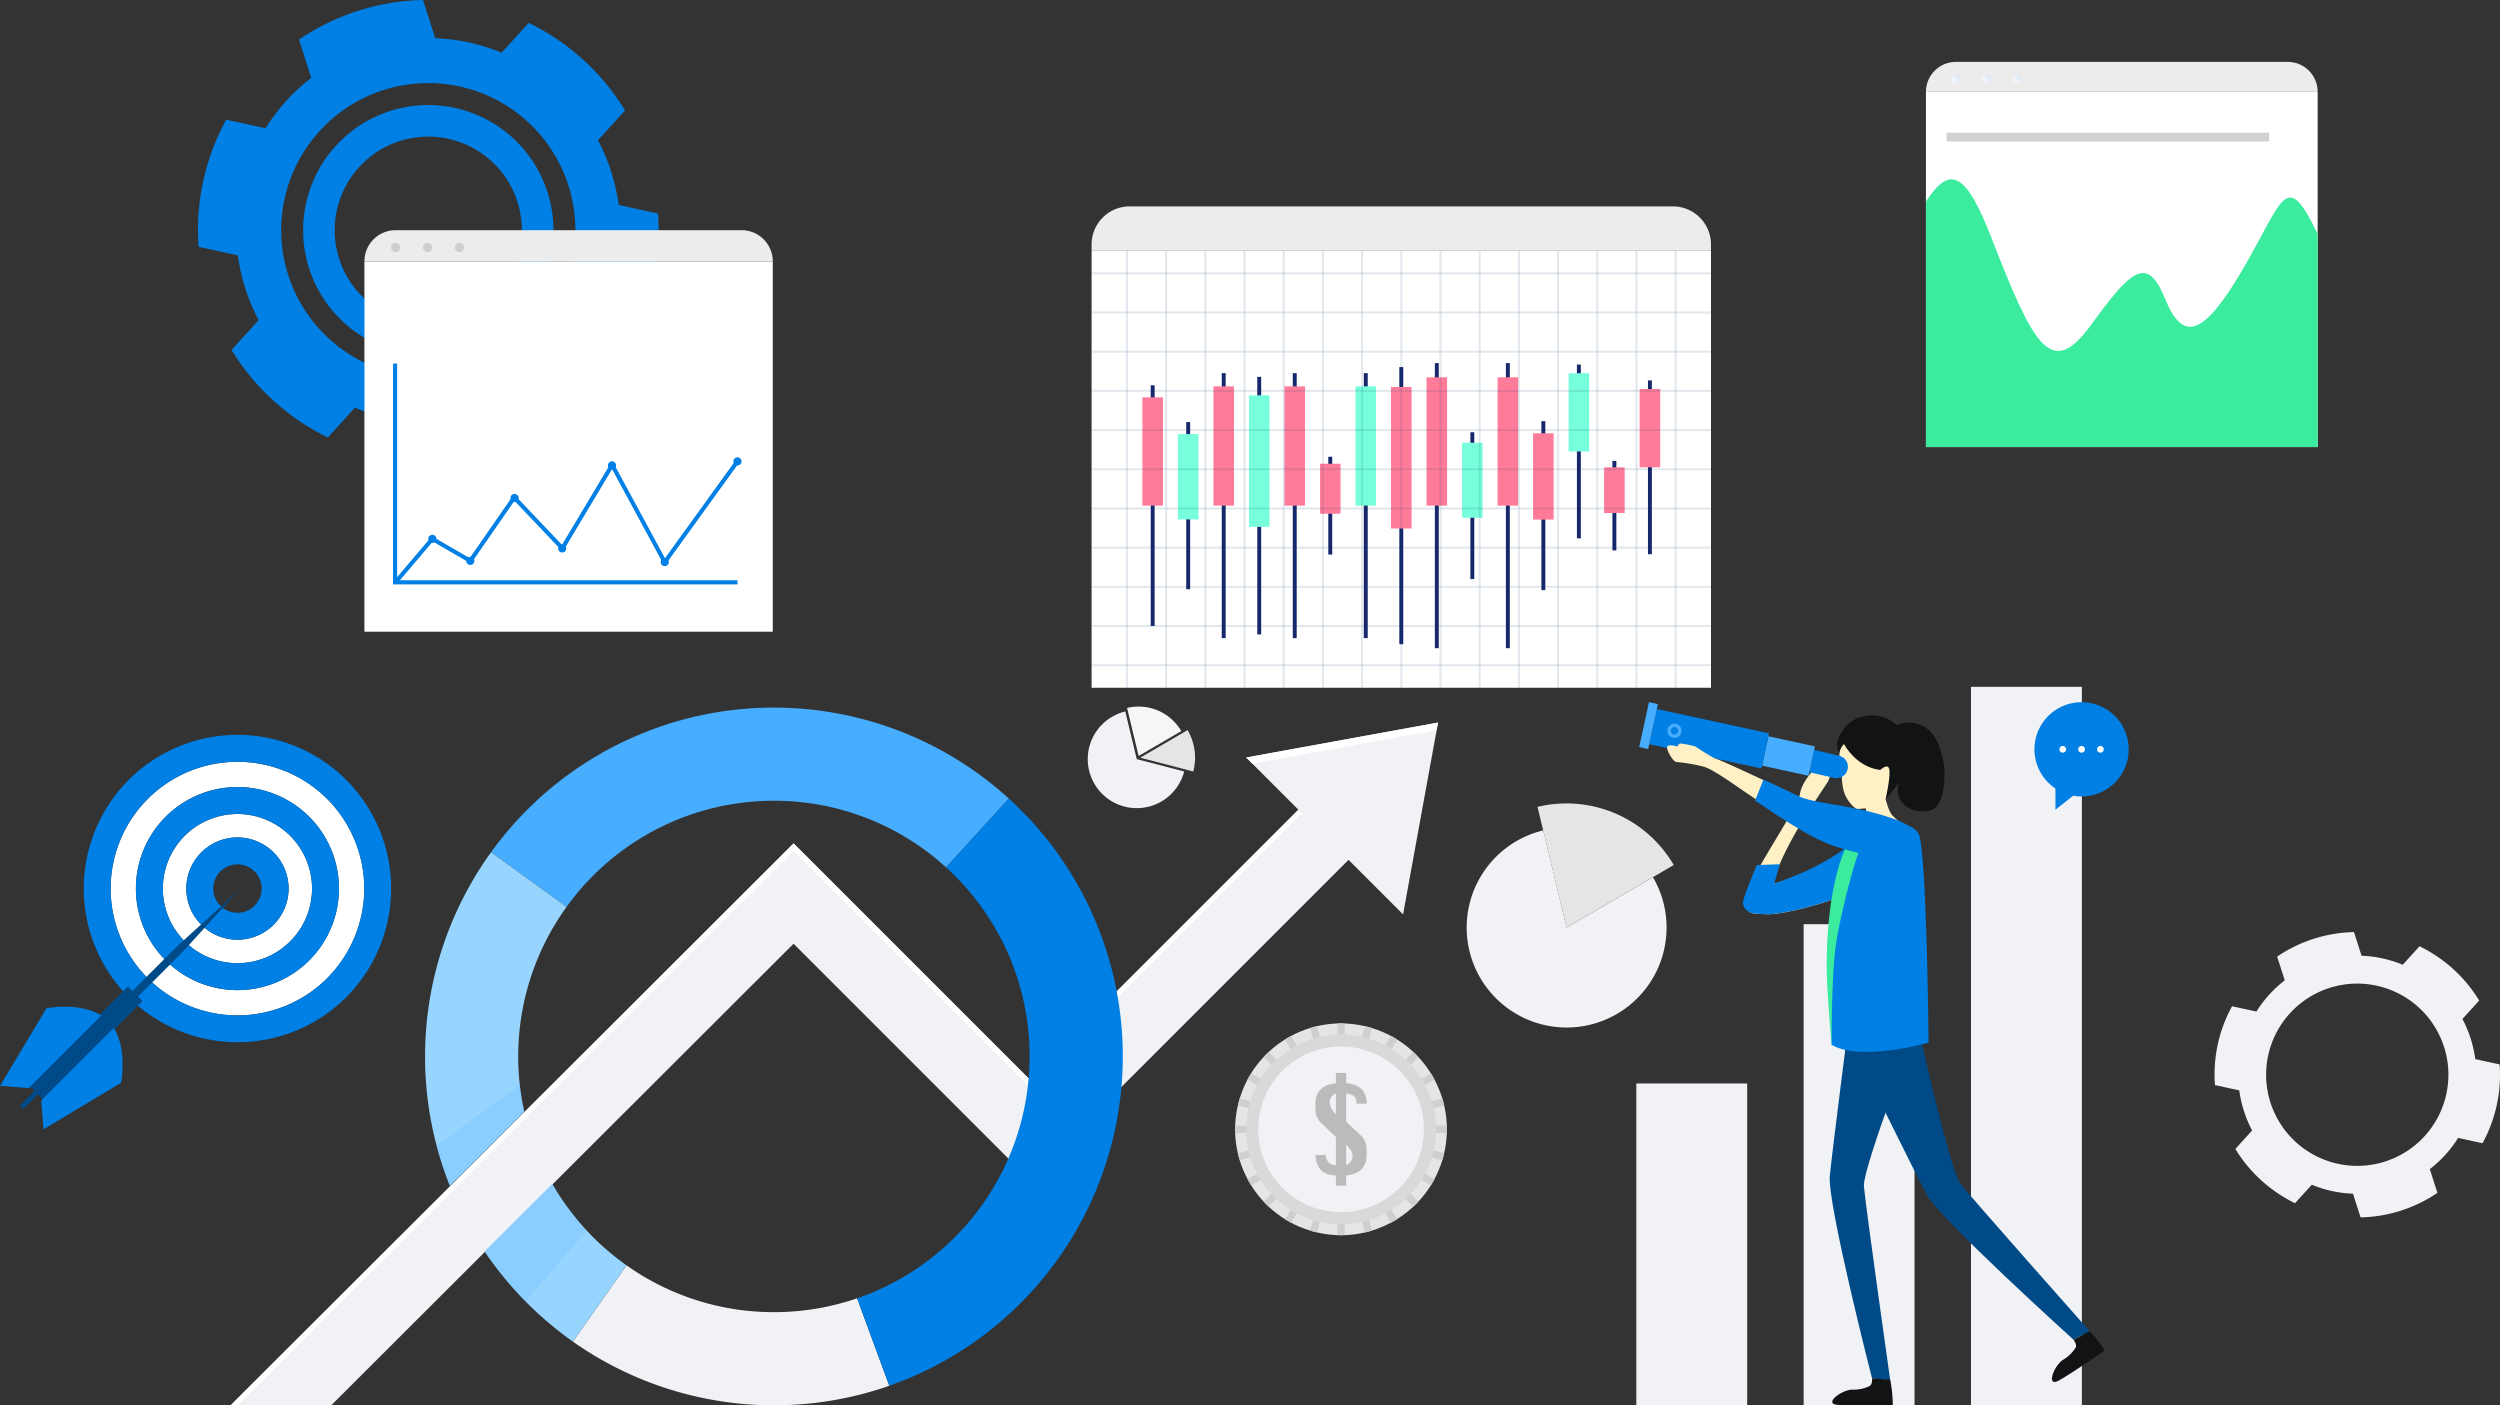 <svg xmlns="http://www.w3.org/2000/svg" xmlns:xlink="http://www.w3.org/1999/xlink" width="606" height="340.649" viewBox="0 0 606 340.649">
  <rect x="0" y="0" width="606" height="340.649" fill="#333333" stroke="none"/>
  <defs>
    <linearGradient id="linear-gradient" x1="-0.173" y1="0.992" x2="1.556" y2="-0.271" gradientUnits="objectBoundingBox">
      <stop offset="0.014" stop-color="#fff"/>
      <stop offset="1" stop-color="#c1d7ee"/>
    </linearGradient>
    <linearGradient id="linear-gradient-2" x1="-0.173" y1="0.992" x2="1.556" y2="-0.271" xlink:href="#linear-gradient"/>
    <linearGradient id="linear-gradient-3" x1="-0.173" y1="0.992" x2="1.555" y2="-0.271" xlink:href="#linear-gradient"/>
  </defs>
  <g id="Group_59350" data-name="Group 59350" transform="translate(-1070.227 -1511.902)">
    <g id="Group_59271" data-name="Group 59271" transform="translate(1118.216 1511.902)">
      <path id="Path_58072" data-name="Path 58072" d="M228.789,125.238l-9.509-2.066a47.041,47.041,0,0,0-5.024-15.7l6.559-7.218A56.069,56.069,0,0,0,197.47,79.033L190.9,86.261A46.491,46.491,0,0,0,174.8,82.749l-2.962-9.263a55.547,55.547,0,0,0-30.055,9.593l2.969,9.282a46.5,46.5,0,0,0-11.077,12.207l-9.54-2.073a55.565,55.565,0,0,0-6.84,26.788c0,1.362.066,2.707.162,4.045l9.508,2.066a47.069,47.069,0,0,0,5.023,15.7l-6.558,7.218a56.076,56.076,0,0,0,23.346,21.218l6.568-7.228a46.507,46.507,0,0,0,16.1,3.512l2.963,9.263a55.542,55.542,0,0,0,30.054-9.592l-2.969-9.282A46.5,46.5,0,0,0,212.57,154l9.54,2.073a55.578,55.578,0,0,0,6.84-26.789C228.951,127.921,228.885,126.576,228.789,125.238Zm-55.667,39.695a35.651,35.651,0,1,1,35.651-35.651A35.651,35.651,0,0,1,173.122,164.933Z" transform="translate(-117.293 -73.486)" fill="#007fe4"/>
      <path id="Path_58073" data-name="Path 58073" d="M175.539,101.36A30.336,30.336,0,1,0,205.875,131.7,30.337,30.337,0,0,0,175.539,101.36Zm0,53.019A22.683,22.683,0,1,1,198.222,131.7,22.683,22.683,0,0,1,175.539,154.379Z" transform="translate(-119.71 -75.9)" fill="#007fe4"/>
    </g>
    <path id="Path_58074" data-name="Path 58074" d="M675.55,202.208l-5.893-1.281a29.121,29.121,0,0,0-3.113-9.731l4.065-4.473a34.753,34.753,0,0,0-14.467-13.149l-4.07,4.479a28.82,28.82,0,0,0-9.981-2.177l-1.836-5.74a34.418,34.418,0,0,0-18.625,5.944l1.84,5.752a28.825,28.825,0,0,0-6.864,7.565l-5.912-1.284a34.435,34.435,0,0,0-4.239,16.6c0,.844.041,1.677.1,2.505l5.892,1.282a29.186,29.186,0,0,0,3.113,9.731l-4.065,4.472a34.752,34.752,0,0,0,14.468,13.15l4.07-4.479a28.82,28.82,0,0,0,9.98,2.177l1.836,5.74a34.419,34.419,0,0,0,18.625-5.944l-1.84-5.753a28.811,28.811,0,0,0,6.864-7.565l5.911,1.285a34.437,34.437,0,0,0,4.239-16.6C675.65,203.871,675.609,203.037,675.55,202.208Zm-34.5,24.6a22.093,22.093,0,1,1,22.093-22.093A22.094,22.094,0,0,1,641.052,226.808Z" transform="translate(1000.578 1567.704)" fill="#f0f2f5"/>
    <g id="Group_59273" data-name="Group 59273" transform="translate(1466.871 1678.39)">
      <rect id="Rectangle_17446" data-name="Rectangle 17446" width="26.873" height="77.94" transform="translate(0 96.148)" fill="#f0f2f5"/>
      <rect id="Rectangle_17447" data-name="Rectangle 17447" width="26.873" height="116.555" transform="translate(40.563 57.533)" fill="#f0f2f5"/>
      <rect id="Rectangle_17448" data-name="Rectangle 17448" width="26.873" height="174.088" transform="translate(81.126 0)" fill="#f0f2f5"/>
    </g>
    <g id="Group_59274" data-name="Group 59274" transform="translate(1425.756 1706.656)">
      <path id="Path_58078" data-name="Path 58078" d="M478.214,317.406l-5.668-23.549A24.227,24.227,0,1,0,499.135,305.2Z" transform="translate(-453.991 -287.324)" fill="#f0f2f5"/>
      <path id="Path_58079" data-name="Path 58079" d="M505.8,301.631a30.071,30.071,0,0,0-33.019-14.09l7.038,29.246Z" transform="translate(-455.618 -286.705)" fill="#e5e5e5"/>
    </g>
    <g id="Group_59275" data-name="Group 59275" transform="translate(1333.894 1683.178)">
      <path id="Path_58080" data-name="Path 58080" d="M377,266.94a11.966,11.966,0,0,0-13.138-5.606l2.8,11.637Z" transform="translate(-354.324 -261.001)" fill="#f6f6f6"/>
      <path id="Path_58081" data-name="Path 58081" d="M365.3,273.853,362.521,262.3A11.88,11.88,0,1,0,376.8,276.845C371.316,275.4,365.3,273.853,365.3,273.853Z" transform="translate(-353.42 -261.114)" fill="#f0f2f5"/>
      <path id="Path_58082" data-name="Path 58082" d="M380.64,273.931a13.214,13.214,0,0,0-1.81-6.692l-11.47,6.692s6.725,1.734,12.855,3.345A13.283,13.283,0,0,0,380.64,273.931Z" transform="translate(-354.627 -261.541)" fill="#e5e5e5"/>
    </g>
    <g id="Group_59302" data-name="Group 59302" transform="translate(1158.564 1526.904)">
      <g id="Group_59279" data-name="Group 59279" transform="translate(0 40.794)">
        <rect id="Rectangle_17449" data-name="Rectangle 17449" width="98.985" height="89.75" transform="translate(0 7.578)" fill="#fff"/>
        <path id="Rectangle_17450" data-name="Rectangle 17450" d="M7.564,0H91.421a7.564,7.564,0,0,1,7.564,7.564v.014a0,0,0,0,1,0,0H0a0,0,0,0,1,0,0V7.564A7.564,7.564,0,0,1,7.564,0Z" fill="#ececec"/>
        <g id="Group_59276" data-name="Group 59276" transform="translate(6.473 3.115)">
          <circle id="Ellipse_23" data-name="Ellipse 23" cx="1.103" cy="1.103" r="1.103" fill="#cecece"/>
          <circle id="Ellipse_24" data-name="Ellipse 24" cx="1.103" cy="1.103" r="1.103" transform="translate(15.466)" fill="#cecece"/>
          <circle id="Ellipse_25" data-name="Ellipse 25" cx="1.103" cy="1.103" r="1.103" transform="translate(7.733)" fill="#cecece"/>
        </g>
        <g id="Group_59277" data-name="Group 59277" transform="translate(7.578 16.218)">
          <rect id="Rectangle_17451" data-name="Rectangle 17451" width="41.915" height="1.658" fill="#fff" style="mix-blend-mode: overlay;isolation: isolate"/>
          <rect id="Rectangle_17452" data-name="Rectangle 17452" width="83.83" height="1.658" transform="translate(0 6.009)" fill="#fff" style="mix-blend-mode: overlay;isolation: isolate"/>
          <rect id="Rectangle_17453" data-name="Rectangle 17453" width="83.83" height="1.658" transform="translate(0 12.018)" fill="#fff" style="mix-blend-mode: overlay;isolation: isolate"/>
        </g>
        <g id="Group_59278" data-name="Group 59278" transform="translate(7.428 32.341)">
          <path id="Path_58084" data-name="Path 58084" d="M169.715,225.229l8.929-10.519,9.2,5.334,10.645-15.349,11.672,12.294,12.066-20.2,12.748,23.551,17.628-24.412" transform="translate(-169.609 -172.227)" fill="none" stroke="#007fe4" stroke-miterlimit="10" stroke-width="1"/>
          <circle id="Ellipse_26" data-name="Ellipse 26" cx="0.983" cy="0.983" r="0.983" transform="translate(8.052 41.5)" fill="#007fe4"/>
          <path id="Path_58085" data-name="Path 58085" d="M190.457,222.237a.983.983,0,1,1-.983-.983A.983.983,0,0,1,190.457,222.237Z" transform="translate(-171.235 -174.42)" fill="#007fe4"/>
          <circle id="Ellipse_27" data-name="Ellipse 27" cx="0.983" cy="0.983" r="0.983" transform="translate(27.985 31.606)" fill="#007fe4"/>
          <path id="Path_58086" data-name="Path 58086" d="M214.846,218.937a.982.982,0,1,1-.983-.983A.983.983,0,0,1,214.846,218.937Z" transform="translate(-173.347 -174.134)" fill="#007fe4"/>
          <circle id="Ellipse_28" data-name="Ellipse 28" cx="0.983" cy="0.983" r="0.983" transform="translate(51.596 23.704)" fill="#007fe4"/>
          <path id="Path_58087" data-name="Path 58087" d="M242.056,222.565a.983.983,0,1,1-.983-.983A.983.983,0,0,1,242.056,222.565Z" transform="translate(-175.704 -174.449)" fill="#007fe4"/>
          <path id="Path_58088" data-name="Path 58088" d="M261.355,195.838a.982.982,0,1,1-.983-.982A.983.983,0,0,1,261.355,195.838Z" transform="translate(-177.375 -172.134)" fill="#007fe4"/>
          <path id="Path_58083" data-name="Path 58083" d="M169.6,169.98V223h83" transform="translate(-169.599 -169.98)" fill="none" stroke="#007fe4" stroke-miterlimit="10" stroke-width="1"/>
        </g>
      </g>
      <g id="Group_59281" data-name="Group 59281" transform="translate(378.51 0)">
        <rect id="Rectangle_17454" data-name="Rectangle 17454" width="94.955" height="86.096" transform="translate(0 7.269)" fill="#fff"/>
        <path id="Rectangle_17455" data-name="Rectangle 17455" d="M7.269,0H87.686a7.269,7.269,0,0,1,7.269,7.269v0a0,0,0,0,1,0,0H0a0,0,0,0,1,0,0v0A7.269,7.269,0,0,1,7.269,0Z" transform="translate(0 0)" fill="#ececec"/>
        <g id="Group_59280" data-name="Group 59280" transform="translate(6.209 2.988)">
          <path id="Path_58089" data-name="Path 58089" d="M492.777,143.24a1.058,1.058,0,1,1-1.058-1.058A1.058,1.058,0,0,1,492.777,143.24Z" transform="translate(-490.662 -142.182)" fill="url(#linear-gradient)"/>
          <path id="Path_58090" data-name="Path 58090" d="M509.02,143.24a1.058,1.058,0,1,1-1.058-1.058A1.058,1.058,0,0,1,509.02,143.24Z" transform="translate(-492.069 -142.182)" fill="url(#linear-gradient-2)"/>
          <path id="Path_58091" data-name="Path 58091" d="M500.9,143.24a1.058,1.058,0,1,1-1.059-1.058A1.059,1.059,0,0,1,500.9,143.24Z" transform="translate(-491.365 -142.182)" fill="url(#linear-gradient-3)"/>
        </g>
        <path id="Path_58092" data-name="Path 58092" d="M578.819,183.318c-7.674-16.02-8.315-8.351-17.907,8.148-9.7,16.691-14.726,18.314-19.1,7.513s-8.387-6.7-17.955,6.43-13.77,5.465-24.117-21.154c-6.2-15.96-10.032-17.758-15.874-8.79v59.511h94.955Z" transform="translate(-483.864 -141.61)" fill="#3beb9e"/>
        <rect id="Rectangle_17456" data-name="Rectangle 17456" width="78.166" height="2.146" transform="translate(5.002 17.147)" fill="#d1d1d1" style="mix-blend-mode: overlay;isolation: isolate"/>
      </g>
      <g id="Group_59301" data-name="Group 59301" transform="translate(176.266 35.022)">
        <rect id="Rectangle_17457" data-name="Rectangle 17457" width="150.142" height="105.923" transform="translate(0 10.764)" fill="#fff"/>
        <g id="Group_59297" data-name="Group 59297" transform="translate(12.313 37.992)">
          <g id="Group_59282" data-name="Group 59282" transform="translate(0 5.386)">
            <rect id="Rectangle_17458" data-name="Rectangle 17458" width="0.949" height="58.333" transform="translate(2.017)" fill="#17276b"/>
            <rect id="Rectangle_17459" data-name="Rectangle 17459" width="4.983" height="26.263" transform="translate(0 2.903)" fill="#ff7b9a"/>
          </g>
          <g id="Group_59283" data-name="Group 59283" transform="translate(17.219 2.438)">
            <rect id="Rectangle_17460" data-name="Rectangle 17460" width="0.949" height="64.228" transform="translate(2.017)" fill="#17276b"/>
            <rect id="Rectangle_17461" data-name="Rectangle 17461" width="4.983" height="28.917" transform="translate(0 3.197)" fill="#ff7b9a"/>
          </g>
          <g id="Group_59284" data-name="Group 59284" transform="translate(51.656 2.438)">
            <rect id="Rectangle_17462" data-name="Rectangle 17462" width="0.949" height="64.228" transform="translate(2.017)" fill="#17276b"/>
            <rect id="Rectangle_17463" data-name="Rectangle 17463" width="4.983" height="28.917" transform="translate(0 3.197)" fill="#77ffdc"/>
          </g>
          <g id="Group_59285" data-name="Group 59285" transform="translate(34.438 2.438)">
            <rect id="Rectangle_17464" data-name="Rectangle 17464" width="0.949" height="64.228" transform="translate(2.017)" fill="#17276b"/>
            <rect id="Rectangle_17465" data-name="Rectangle 17465" width="4.983" height="28.917" transform="translate(0 3.197)" fill="#ff7b9a"/>
          </g>
          <g id="Group_59286" data-name="Group 59286" transform="translate(8.609 14.294)">
            <rect id="Rectangle_17466" data-name="Rectangle 17466" width="0.949" height="40.516" transform="translate(2.017)" fill="#17276b"/>
            <rect id="Rectangle_17467" data-name="Rectangle 17467" width="4.983" height="20.699" transform="translate(0 2.903)" fill="#77ffdc"/>
          </g>
          <g id="Group_59287" data-name="Group 59287" transform="translate(25.828 3.335)">
            <rect id="Rectangle_17468" data-name="Rectangle 17468" width="0.949" height="62.435" transform="translate(2.017)" fill="#17276b"/>
            <rect id="Rectangle_17469" data-name="Rectangle 17469" width="4.983" height="31.897" transform="translate(0 4.474)" fill="#77ffdc"/>
          </g>
          <g id="Group_59288" data-name="Group 59288" transform="translate(43.047 22.695)">
            <rect id="Rectangle_17470" data-name="Rectangle 17470" width="0.949" height="23.715" transform="translate(2.017)" fill="#17276b"/>
            <rect id="Rectangle_17471" data-name="Rectangle 17471" width="4.983" height="12.116" transform="translate(0 1.699)" fill="#ff7b9a"/>
          </g>
          <g id="Group_59289" data-name="Group 59289" transform="translate(86.094)">
            <rect id="Rectangle_17472" data-name="Rectangle 17472" width="0.949" height="69.105" transform="translate(2.017)" fill="#17276b"/>
            <rect id="Rectangle_17473" data-name="Rectangle 17473" width="4.983" height="31.113" transform="translate(0 3.44)" fill="#ff7b9a"/>
          </g>
          <g id="Group_59290" data-name="Group 59290" transform="translate(68.875)">
            <rect id="Rectangle_17474" data-name="Rectangle 17474" width="0.949" height="69.105" transform="translate(2.017)" fill="#17276b"/>
            <rect id="Rectangle_17475" data-name="Rectangle 17475" width="4.983" height="31.113" transform="translate(0 3.44)" fill="#ff7b9a"/>
          </g>
          <g id="Group_59291" data-name="Group 59291" transform="translate(60.266 0.965)">
            <rect id="Rectangle_17476" data-name="Rectangle 17476" width="0.949" height="67.175" transform="translate(2.017)" fill="#17276b"/>
            <rect id="Rectangle_17477" data-name="Rectangle 17477" width="4.983" height="34.319" transform="translate(0 4.814)" fill="#ff7b9a"/>
          </g>
          <g id="Group_59292" data-name="Group 59292" transform="translate(77.485 16.759)">
            <rect id="Rectangle_17478" data-name="Rectangle 17478" width="0.949" height="35.586" transform="translate(2.017)" fill="#17276b"/>
            <rect id="Rectangle_17479" data-name="Rectangle 17479" width="4.983" height="18.181" transform="translate(0 2.55)" fill="#77ffdc"/>
          </g>
          <g id="Group_59293" data-name="Group 59293" transform="translate(120.532 4.194)">
            <rect id="Rectangle_17480" data-name="Rectangle 17480" width="0.949" height="42.13" transform="translate(2.017)" fill="#17276b"/>
            <rect id="Rectangle_17481" data-name="Rectangle 17481" width="4.983" height="18.968" transform="translate(0 2.097)" fill="#ff7b9a"/>
          </g>
          <g id="Group_59294" data-name="Group 59294" transform="translate(103.313 0.356)">
            <rect id="Rectangle_17482" data-name="Rectangle 17482" width="0.949" height="42.13" transform="translate(2.017)" fill="#17276b"/>
            <rect id="Rectangle_17483" data-name="Rectangle 17483" width="4.983" height="18.968" transform="translate(0 2.097)" fill="#77ffdc"/>
          </g>
          <g id="Group_59295" data-name="Group 59295" transform="translate(94.703 14.076)">
            <rect id="Rectangle_17484" data-name="Rectangle 17484" width="0.949" height="40.954" transform="translate(2.017)" fill="#17276b"/>
            <rect id="Rectangle_17485" data-name="Rectangle 17485" width="4.983" height="20.923" transform="translate(0 2.935)" fill="#ff7b9a"/>
          </g>
          <g id="Group_59296" data-name="Group 59296" transform="translate(111.922 23.705)">
            <rect id="Rectangle_17486" data-name="Rectangle 17486" width="0.949" height="21.695" transform="translate(2.017)" fill="#17276b"/>
            <rect id="Rectangle_17487" data-name="Rectangle 17487" width="4.983" height="11.084" transform="translate(0 1.555)" fill="#ff7b9a"/>
          </g>
        </g>
        <g id="Group_59300" data-name="Group 59300" transform="translate(0 10.764)" opacity="0.49">
          <g id="Group_59298" data-name="Group 59298" transform="translate(8.567)" opacity="0.24">
            <line id="Line_51" data-name="Line 51" y2="105.923" fill="none" stroke="#0c3b67" stroke-miterlimit="10" stroke-width="0.5"/>
            <line id="Line_52" data-name="Line 52" y2="105.923" transform="translate(9.501)" fill="none" stroke="#0c3b67" stroke-miterlimit="10" stroke-width="0.5"/>
            <line id="Line_53" data-name="Line 53" y2="105.923" transform="translate(19.001)" fill="none" stroke="#0c3b67" stroke-miterlimit="10" stroke-width="0.5"/>
            <line id="Line_54" data-name="Line 54" y2="105.923" transform="translate(28.502)" fill="none" stroke="#0c3b67" stroke-miterlimit="10" stroke-width="0.5"/>
            <line id="Line_55" data-name="Line 55" y2="105.923" transform="translate(38.002)" fill="none" stroke="#0c3b67" stroke-miterlimit="10" stroke-width="0.5"/>
            <line id="Line_56" data-name="Line 56" y2="105.923" transform="translate(47.503)" fill="none" stroke="#0c3b67" stroke-miterlimit="10" stroke-width="0.5"/>
            <line id="Line_57" data-name="Line 57" y2="105.923" transform="translate(57.004)" fill="none" stroke="#0c3b67" stroke-miterlimit="10" stroke-width="0.5"/>
            <line id="Line_58" data-name="Line 58" y2="105.923" transform="translate(66.504)" fill="none" stroke="#0c3b67" stroke-miterlimit="10" stroke-width="0.5"/>
            <line id="Line_59" data-name="Line 59" y2="105.923" transform="translate(76.005)" fill="none" stroke="#0c3b67" stroke-miterlimit="10" stroke-width="0.5"/>
            <line id="Line_60" data-name="Line 60" y2="105.923" transform="translate(85.506)" fill="none" stroke="#0c3b67" stroke-miterlimit="10" stroke-width="0.5"/>
            <line id="Line_61" data-name="Line 61" y2="105.923" transform="translate(95.006)" fill="none" stroke="#0c3b67" stroke-miterlimit="10" stroke-width="0.5"/>
            <line id="Line_62" data-name="Line 62" y2="105.923" transform="translate(114.007)" fill="none" stroke="#0c3b67" stroke-miterlimit="10" stroke-width="0.5"/>
            <line id="Line_63" data-name="Line 63" y2="105.923" transform="translate(104.507)" fill="none" stroke="#0c3b67" stroke-miterlimit="10" stroke-width="0.5"/>
            <line id="Line_64" data-name="Line 64" y2="105.923" transform="translate(123.508)" fill="none" stroke="#0c3b67" stroke-miterlimit="10" stroke-width="0.5"/>
            <line id="Line_65" data-name="Line 65" y2="105.923" transform="translate(133.009)" fill="none" stroke="#0c3b67" stroke-miterlimit="10" stroke-width="0.5"/>
          </g>
          <g id="Group_59299" data-name="Group 59299" transform="translate(0 5.458)" opacity="0.24">
            <line id="Line_66" data-name="Line 66" x1="150.142" fill="none" stroke="#0c3b67" stroke-miterlimit="10" stroke-width="0.5"/>
            <line id="Line_67" data-name="Line 67" x1="150.142" transform="translate(0 9.501)" fill="none" stroke="#0c3b67" stroke-miterlimit="10" stroke-width="0.5"/>
            <line id="Line_68" data-name="Line 68" x1="150.142" transform="translate(0 19.001)" fill="none" stroke="#0c3b67" stroke-miterlimit="10" stroke-width="0.5"/>
            <line id="Line_69" data-name="Line 69" x1="150.142" transform="translate(0 28.502)" fill="none" stroke="#0c3b67" stroke-miterlimit="10" stroke-width="0.5"/>
            <line id="Line_70" data-name="Line 70" x1="150.142" transform="translate(0 38.002)" fill="none" stroke="#0c3b67" stroke-miterlimit="10" stroke-width="0.5"/>
            <line id="Line_71" data-name="Line 71" x1="150.142" transform="translate(0 47.503)" fill="none" stroke="#0c3b67" stroke-miterlimit="10" stroke-width="0.5"/>
            <line id="Line_72" data-name="Line 72" x1="150.142" transform="translate(0 57.004)" fill="none" stroke="#0c3b67" stroke-miterlimit="10" stroke-width="0.5"/>
            <line id="Line_73" data-name="Line 73" x1="150.142" transform="translate(0 66.504)" fill="none" stroke="#0c3b67" stroke-miterlimit="10" stroke-width="0.5"/>
            <line id="Line_74" data-name="Line 74" x1="150.142" transform="translate(0 76.005)" fill="none" stroke="#0c3b67" stroke-miterlimit="10" stroke-width="0.5"/>
            <line id="Line_75" data-name="Line 75" x1="150.142" transform="translate(0 95.006)" fill="none" stroke="#0c3b67" stroke-miterlimit="10" stroke-width="0.5"/>
            <line id="Line_76" data-name="Line 76" x1="150.142" transform="translate(0 85.506)" fill="none" stroke="#0c3b67" stroke-miterlimit="10" stroke-width="0.5"/>
          </g>
        </g>
        <path id="Rectangle_17488" data-name="Rectangle 17488" d="M9.239,0H140.9a9.239,9.239,0,0,1,9.239,9.239v1.525a0,0,0,0,1,0,0H0a0,0,0,0,1,0,0V9.239A9.239,9.239,0,0,1,9.239,0Z" transform="translate(0)" fill="#ececec"/>
      </g>
    </g>
    <g id="Group_59305" data-name="Group 59305" transform="translate(1126.138 1683.42)">
      <path id="Path_58093" data-name="Path 58093" d="M418.631,265.239l-46.5,8.471,12.656,12.656-65.27,65.271-57.1-57.1-136.449,136.2h24.377L262.415,318.846l57.1,57.1L396.94,298.52l13.22,13.22Z" transform="translate(-125.966 -261.61)" fill="#f0f2f5"/>
      <g id="Group_59303" data-name="Group 59303" transform="translate(0 3.629)">
        <path id="Path_58094" data-name="Path 58094" d="M441.633,267.086l.336-1.848-46.5,8.471,1.511,1.511Z" transform="translate(-149.305 -265.239)" fill="#fff"/>
        <path id="Path_58095" data-name="Path 58095" d="M262.415,298.326l57.1,57.1,66.164-66.164-.893-.893-65.27,65.271-57.1-57.1-136.449,136.2h1.793Z" transform="translate(-125.966 -267.242)" fill="#fff"/>
      </g>
      <path id="Path_58096" data-name="Path 58096" d="M263.635,283.85a61.753,61.753,0,0,1,41.738,16.162l15.207-16.694a84.561,84.561,0,0,0-125.52,13.029l18.324,13.222A61.884,61.884,0,0,1,263.635,283.85Z" transform="translate(-131.95 -261.266)" fill="#47adff"/>
      <path id="Path_58097" data-name="Path 58097" d="M265.516,420.632A61.63,61.63,0,0,1,229.8,409.289l-13.027,18.469a84.695,84.695,0,0,0,76.712,10.719c-2.5-6.8-5.16-14.023-7.8-21.205A61.875,61.875,0,0,1,265.516,420.632Z" transform="translate(-133.83 -274.085)" fill="#f0f2f5"/>
      <g id="Group_59304" data-name="Group 59304" transform="translate(47.121 35.08)">
        <path id="Path_58098" data-name="Path 58098" d="M183.568,380.527l18.039-17.972a61.9,61.9,0,0,1,10.261-49.661l-18.324-13.222a84.67,84.67,0,0,0-9.976,80.855Z" transform="translate(-177.555 -299.672)" fill="#97d5ff"/>
        <path id="Path_58099" data-name="Path 58099" d="M209.777,387.7l-16.418,16.354a85.062,85.062,0,0,0,21.385,21.836l13.027-18.469A62.337,62.337,0,0,1,209.777,387.7Z" transform="translate(-178.924 -307.295)" fill="#97d5ff"/>
        <path id="Path_58100" data-name="Path 58100" d="M209.777,387.7l-16.418,16.354a84.989,84.989,0,0,0,9.939,12.116l14.833-17.195A62.126,62.126,0,0,1,209.777,387.7Z" transform="translate(-178.924 -307.295)" fill="#5baefc" opacity="0.23" style="mix-blend-mode: multiply;isolation: isolate"/>
        <path id="Path_58101" data-name="Path 58101" d="M183.833,385.88l18.039-17.972a62.816,62.816,0,0,1-1.07-6.428l-20.19,14.6A83.941,83.941,0,0,0,183.833,385.88Z" transform="translate(-177.82 -305.024)" fill="#5baefc" opacity="0.23" style="mix-blend-mode: multiply;isolation: isolate"/>
      </g>
      <path id="Path_58103" data-name="Path 58103" d="M356.289,355.314c.211-2.436.325-4.9.325-7.392a84.417,84.417,0,0,0-27.62-62.514L313.787,302.1a61.818,61.818,0,0,1,20.244,45.82c0,1.8-.093,3.575-.244,5.335a61.918,61.918,0,0,1-41.572,53.286c2.642,7.182,5.3,14.407,7.8,21.205A84.632,84.632,0,0,0,356.289,355.314Z" transform="translate(-140.363 -263.357)" fill="#007fe4"/>
    </g>
    <g id="Group_59335" data-name="Group 59335" transform="translate(1364.093 1754.443)">
      <g id="Group_59334" data-name="Group 59334" transform="translate(0 0)">
        <circle id="Ellipse_29" data-name="Ellipse 29" cx="25.673" cy="25.673" r="25.673" transform="matrix(0.246, -0.969, 0.969, 0.246, 0, 49.766)" fill="#e5e5e5"/>
        <path id="Path_58105" data-name="Path 58105" d="M467.07,410.471l3.259-.873c-.132-.575-.28-1.143-.45-1.7l-3.257.873a22.14,22.14,0,0,0-1.564-3.761l2.923-1.688q-.415-.778-.883-1.522l-2.922,1.687a22.449,22.449,0,0,0-2.479-3.23l2.384-2.384q-.6-.644-1.245-1.245l-2.384,2.384a22.441,22.441,0,0,0-3.23-2.479l1.687-2.922q-.744-.467-1.522-.883l-1.688,2.923a22.168,22.168,0,0,0-3.76-1.564l.872-3.257c-.559-.171-1.127-.318-1.7-.45l-.873,3.259a22.33,22.33,0,0,0-4.037-.529v-3.371c-.292-.01-.585-.022-.88-.022s-.587.012-.88.022v3.371a22.318,22.318,0,0,0-4.037.529l-.873-3.259c-.574.132-1.143.279-1.7.45l.872,3.257a22.164,22.164,0,0,0-3.76,1.564l-1.688-2.923q-.778.415-1.523.883l1.688,2.922a22.452,22.452,0,0,0-3.23,2.479l-2.385-2.384q-.643.6-1.244,1.245l2.384,2.384a22.447,22.447,0,0,0-2.479,3.23L423.54,401.8q-.466.744-.882,1.522l2.923,1.688a22.147,22.147,0,0,0-1.564,3.761l-3.257-.873c-.171.559-.318,1.127-.45,1.7l3.259.873a22.32,22.32,0,0,0-.529,4.037h-3.371c-.01.292-.022.585-.022.88s.012.587.022.88h3.371a22.318,22.318,0,0,0,.529,4.037l-3.259.873c.132.575.279,1.143.45,1.7l3.257-.872a22.17,22.17,0,0,0,1.564,3.76l-2.923,1.688q.415.778.882,1.523l2.923-1.688a22.446,22.446,0,0,0,2.479,3.23l-2.384,2.385q.6.643,1.244,1.244l2.385-2.384a22.449,22.449,0,0,0,3.23,2.479l-1.688,2.923q.745.466,1.523.882l1.688-2.923a22.164,22.164,0,0,0,3.76,1.564l-.872,3.257c.559.171,1.127.318,1.7.45l.873-3.259a22.316,22.316,0,0,0,4.037.529v3.371c.292.01.585.023.88.023s.587-.013.88-.023v-3.371a22.327,22.327,0,0,0,4.037-.529l.873,3.259c.575-.132,1.143-.28,1.7-.45l-.872-3.257a22.168,22.168,0,0,0,3.76-1.564l1.688,2.923q.778-.415,1.522-.882l-1.687-2.923a22.439,22.439,0,0,0,3.23-2.479l2.384,2.384q.644-.6,1.245-1.244L461.7,430.52a22.447,22.447,0,0,0,2.479-3.23l2.922,1.688q.467-.745.883-1.523l-2.923-1.688a22.163,22.163,0,0,0,1.564-3.76l3.257.872c.171-.559.318-1.127.45-1.7l-3.259-.873a22.31,22.31,0,0,0,.529-4.037h3.371c.01-.292.022-.585.022-.88s-.012-.587-.022-.88H467.6A22.311,22.311,0,0,0,467.07,410.471Z" transform="translate(-414.115 -384.184)" fill="#cfcfcf"/>
        <circle id="Ellipse_30" data-name="Ellipse 30" cx="23.015" cy="23.015" r="23.015" transform="matrix(0.938, -0.348, 0.348, 0.938, 1.62, 17.635)" fill="#d9d9d9"/>
        <circle id="Ellipse_31" data-name="Ellipse 31" cx="20.079" cy="20.079" r="20.079" transform="translate(11.125 11.125)" fill="#f0f2f5"/>
        <g id="Group_59333" data-name="Group 59333" transform="translate(24.997 17.533)">
          <path id="Path_58106" data-name="Path 58106" d="M440.957,422.744h2.47q.325,2.47,2.492,2.47v-6.825l-3.506-3.319a4.582,4.582,0,0,1-1.456-3.506v-1.257q0-4.393,4.962-4.961v-2.492h2.492v2.492q4.96.407,4.962,4.961H450.88l.022-.419q0-1.806-2.492-2.051v6.825l3.506,3.319a4.611,4.611,0,0,1,1.456,3.506v1.257q0,4.393-4.962,4.961V430.2h-2.492V427.7Q441.26,427.7,440.957,422.744Zm7.453,2.47a2.434,2.434,0,0,0,1.147-3.564,10.553,10.553,0,0,0-1.147-1.4ZM445.919,412.8v-4.962a2.307,2.307,0,0,0-1.526,2.317A4.177,4.177,0,0,0,445.919,412.8Z" transform="translate(-440.957 -402.855)" fill="#bbb"/>
        </g>
      </g>
    </g>
    <g id="Group_59342" data-name="Group 59342" transform="translate(1467.567 1682.116)">
      <path id="Path_58107" data-name="Path 58107" d="M555.2,342.577s-4.19,32.594-4.848,39.211,10.24,49.137,10.24,49.137l4.4.438s-6.047-42.754-6.373-47.082,13.446-40.025,13.446-40.025Z" transform="translate(-504.145 -267.003)" fill="#004b87"/>
      <path id="Path_58108" data-name="Path 58108" d="M556.693,350.925s14.512,29.483,17.619,35.362,35.678,35.3,35.678,35.3l3.913-2.067s-28.657-32.3-31.32-35.727-10.9-40.792-10.9-40.792Z" transform="translate(-504.696 -267.041)" fill="#004b87"/>
      <path id="Path_58109" data-name="Path 58109" d="M618.46,426.779a33.128,33.128,0,0,1,3.65,4.66s-8.419,5.839-11.272,7.346-1.247-3.381,1.074-5.034a8.848,8.848,0,0,0,3.073-2.916c.532-.718-.437-1.989-.437-1.989Z" transform="translate(-509.253 -274.295)" fill="#121314"/>
      <path id="Path_58110" data-name="Path 58110" d="M565.065,439.608a36.066,36.066,0,0,1,.621,6.115s-10.259.217-13.476-.03.751-3.526,3.6-3.684a8.832,8.832,0,0,0,4.155-.827c.833-.323.692-1.915.692-1.915Z" transform="translate(-504.205 -275.377)" fill="#121314"/>
      <path id="Path_58111" data-name="Path 58111" d="M555.959,265.263c-4.967,3.507-3.8,6.379-2.6,8.646S555.959,265.263,555.959,265.263Z" transform="translate(-504.317 -260.308)" fill="#121314"/>
      <path id="Path_58112" data-name="Path 58112" d="M568.615,267.576c-.452,4.979,4.55,3.053.879,9.953-3.622,6.808,2.27,10.49,7.151,8.852,3.178-1.066,4.434-10.8.992-17.043a7.376,7.376,0,0,0-9.546-3.507Z" transform="translate(-505.684 -260.306)" fill="#121314"/>
      <g id="Group_59336" data-name="Group 59336" transform="translate(25.155 14.508)">
        <path id="Path_58113" data-name="Path 58113" d="M527.846,309.025c.117-.394.564-1.735.67-2.054,1.9-5.64,12.128-20.171,12.631-23.481.5-3.268,4.115-6.97,5.427-7.57a1.613,1.613,0,0,1,2.358,1.051c.215.77-.954,3.432-.954,3.432s-3.285,4.984-3.947,6.045c-.3.489-7.541,11.188-9.458,18.859,1.5-.464,2.694-.832,3.382-1.042,3.853-1.169,7.958-3,17.557-8.97,8.773-5.454,11.748-2.981,12.588-1.072,1.889,4.3-6.465,9.326-14.8,13.184-4.71,2.182-16.157,5.439-20.471,5.194l-2.652-.151A2.625,2.625,0,0,1,527.846,309.025Z" transform="translate(-527.343 -275.722)" fill="#fff1c5"/>
        <path id="Path_58114" data-name="Path 58114" d="M532.8,313.969l-2.652-.151c-1.713-.111-3.24-1.62-2.745-3.292.117-.395.564-1.736.671-2.055.351-1.045,2.015-4.971,2.555-6.41l5.587-.2c-.392,1.535-.951,3.2-1.326,4.7,1.5-.464,1.957-.726,2.9-1.089,3.757-1.449,9.729-3.569,18.959-10.931,8.076-6.44,10.481-.866,11.321,1.043,1.889,4.3-6.465,9.326-14.8,13.184C548.558,310.957,537.111,314.214,532.8,313.969Z" transform="translate(-527.306 -277.091)" fill="#007fe4"/>
      </g>
      <path id="Path_58115" data-name="Path 58115" d="M549.535,328.057c-.083-5.415.186-23.953,6.459-33.337a3.439,3.439,0,0,0,3.272,2.393,10.962,10.962,0,0,0,3.8-.759l3.637,48.346-15.987,1.2S549.619,333.472,549.535,328.057Z" transform="translate(-504.076 -262.859)" fill="#3beb9e"/>
      <path id="Path_58116" data-name="Path 58116" d="M564.1,284.009s.717,3,1.684,4.005a32.039,32.039,0,0,0,2.833,2.493s-4.878,4.681-8.55,4.33c-5.206-.5-4.009-2.294-3.47-2.843.883-.9,3.1-3.212,3.1-3.212l-.406-2.524-1.985.15c-.59.044-2.559-1.749-3.343-4.279a15.068,15.068,0,0,1-.4-5.311c-.057-.751-1.388-3.4-.135-5.384s4.943-5.388,9.731-2.566c5.183,3.053,3.935,7.849,3.689,9.593S564.1,284.009,564.1,284.009Z" transform="translate(-504.367 -260.527)" fill="#fff1c5"/>
      <path id="Path_58117" data-name="Path 58117" d="M568.438,292.659a3.541,3.541,0,0,1,3.536,2.135c1.945,4.493,2.361,50.4,2.361,50.4s-16.554,4.7-23.5.528c0,0-.091-16.586,1.067-24.488,1.02-6.954,5.231-23.642,6.67-24.422C559.489,296.314,567.723,292.721,568.438,292.659Z" transform="translate(-504.189 -262.68)" fill="#007fe4"/>
      <path id="Path_58118" data-name="Path 58118" d="M554.048,270.274c3.591,6.124,8.85,6.269,8.85,6.269s2.031-1.974,2.193.193-.94,6.887-.94,6.887,10.62-10.545,2.678-17.957C561.029,260.253,551.142,265.318,554.048,270.274Z" transform="translate(-504.422 -260.141)" fill="#121314"/>
      <g id="Group_59340" data-name="Group 59340" transform="translate(0 0)">
        <g id="Group_59339" data-name="Group 59339" transform="translate(0 0)">
          <path id="Path_58119" data-name="Path 58119" d="M546.082,272.505l6.042,1.4a2.759,2.759,0,0,1,2.075,3.275h0a2.759,2.759,0,0,1-3.317,2.1l-5.972-1.38Z" transform="translate(-503.676 -260.935)" fill="#007fe4"/>
          <g id="Group_59337" data-name="Group 59337" transform="translate(29.775 8.26)">
            <rect id="Rectangle_17723" data-name="Rectangle 17723" width="11.534" height="7.283" transform="matrix(-0.977, -0.212, 0.212, -0.977, 11.271, 9.566)" fill="#47adff"/>
          </g>
          <g id="Group_59338" data-name="Group 59338" transform="translate(2.422 1.648)">
            <rect id="Rectangle_17724" data-name="Rectangle 17724" width="27.835" height="8.721" transform="translate(27.201 14.431) rotate(-167.744)" fill="#007fe4"/>
          </g>
          <rect id="Rectangle_17725" data-name="Rectangle 17725" width="2.217" height="11.131" transform="matrix(0.977, 0.212, -0.212, 0.977, 2.363, 0)" fill="#47adff"/>
        </g>
        <path id="Path_58120" data-name="Path 58120" d="M507.3,266.9a1.712,1.712,0,1,0,2.036-1.31A1.712,1.712,0,0,0,507.3,266.9Z" transform="translate(-500.416 -260.333)" fill="#47adff"/>
        <path id="Path_58121" data-name="Path 58121" d="M508.167,267.149a.9.9,0,1,0,1.075-.691A.9.9,0,0,0,508.167,267.149Z" transform="translate(-500.492 -260.41)" fill="#007fe4"/>
      </g>
      <g id="Group_59341" data-name="Group 59341" transform="translate(6.749 10.016)">
        <path id="Path_58122" data-name="Path 58122" d="M563.958,294.777c-1.194,3.981-9.34,2.408-16.816.068-6.189-1.936-15.358-8.628-17.568-9.989-4.343-2.674-10.748-7.68-13.553-8.443a41.368,41.368,0,0,0-6.626-1.134c-.633-.046-2.025-2.164-2.229-3.38s2.55-.355,2.55-.355a.836.836,0,0,1,.783-.74,24.354,24.354,0,0,1,3.482.7s4.322,2.884,5.221,3.065,16.777,7.641,19.892,9.133,7.826,1.691,16.225,4.37S564.488,293.009,563.958,294.777Z" transform="translate(-507.155 -270.804)" fill="#fff1c5"/>
        <path id="Path_58123" data-name="Path 58123" d="M541.337,284.507c3.39,1.623,12.146,1.96,21.287,4.876s8.139,5.818,7.562,7.743c-1.3,4.333-11.951,2.06-20.088-.487-6.736-2.107-16.716-9.391-19.121-10.872q-.228-.14-.46-.287l2.032-5.109C536.412,282.173,539.983,283.858,541.337,284.507Z" transform="translate(-509.178 -271.632)" fill="#007fe4"/>
      </g>
    </g>
    <g id="Group_59344" data-name="Group 59344" transform="translate(1563.378 1682.116)">
      <path id="Path_58124" data-name="Path 58124" d="M616.084,259.838a11.422,11.422,0,0,0-6.334,20.928V285.9l4.3-3.4a11.422,11.422,0,1,0,2.037-22.661Z" transform="translate(-604.661 -259.838)" fill="#007fe4"/>
      <g id="Group_59343" data-name="Group 59343" transform="translate(6.043 10.613)">
        <path id="Path_58125" data-name="Path 58125" d="M612.9,272.267a.81.81,0,1,1-.81-.81A.81.81,0,0,1,612.9,272.267Z" transform="translate(-611.277 -271.457)" fill="#fff"/>
        <path id="Path_58126" data-name="Path 58126" d="M622.9,272.267a.81.81,0,1,1-.81-.81A.81.81,0,0,1,622.9,272.267Z" transform="translate(-612.143 -271.457)" fill="#fff"/>
        <path id="Path_58127" data-name="Path 58127" d="M617.9,272.267a.81.81,0,1,1-.809-.81A.81.81,0,0,1,617.9,272.267Z" transform="translate(-611.71 -271.457)" fill="#fff"/>
      </g>
    </g>
    <g id="Group_59347" data-name="Group 59347" transform="translate(1070.227 1690.035)">
      <g id="Group_59345" data-name="Group 59345" transform="translate(20.307 0)">
        <path id="Path_58129" data-name="Path 58129" d="M113.272,294.8a18.082,18.082,0,1,0,25.571,0A18.1,18.1,0,0,0,113.272,294.8Zm21.554,21.554a12.4,12.4,0,1,1,0-17.538A12.415,12.415,0,0,1,134.826,316.351Z" transform="translate(-88.805 -270.326)" fill="#fff"/>
        <path id="Path_58130" data-name="Path 58130" d="M103.121,284.646a30.74,30.74,0,1,0,43.473,0A30.775,30.775,0,0,0,103.121,284.646Zm39.143,39.143a24.616,24.616,0,1,1,0-34.812A24.644,24.644,0,0,1,142.264,323.789Z" transform="translate(-87.605 -269.127)" fill="#fff"/>
        <path id="Path_58131" data-name="Path 58131" d="M150.6,279.408a37.316,37.316,0,0,0-52.69-.024l-.024.023a37.311,37.311,0,0,0-.466,52.225c.157.163.305.329.466.49s.311.293.465.442a37.305,37.305,0,0,0,51.792-.008c.151-.146.307-.285.457-.434.164-.164.316-.335.477-.5A37.311,37.311,0,0,0,150.6,279.408Zm-4.62,48.092a30.74,30.74,0,1,1,0-43.472A30.774,30.774,0,0,1,145.975,327.5Z" transform="translate(-86.987 -268.508)" fill="#007fe4"/>
        <path id="Path_58132" data-name="Path 58132" d="M108.031,289.558a24.616,24.616,0,1,0,34.812,0A24.643,24.643,0,0,0,108.031,289.558Zm30.192,30.192a18.082,18.082,0,1,1,0-25.572A18.1,18.1,0,0,1,138.224,319.749Z" transform="translate(-88.186 -269.707)" fill="#007fe4"/>
        <path id="Path_58133" data-name="Path 58133" d="M117.826,299.351a12.4,12.4,0,1,0,17.538,0A12.415,12.415,0,0,0,117.826,299.351Zm12.918,12.918a5.867,5.867,0,1,1,0-8.3A5.874,5.874,0,0,1,130.744,312.27Z" transform="translate(-89.343 -270.865)" fill="#007fe4"/>
      </g>
      <g id="Group_59346" data-name="Group 59346" transform="translate(0 37.644)">
        <path id="Path_58134" data-name="Path 58134" d="M101.256,335.511,99.9,334.155l10.82-10.819,14.971-13.615-13.615,14.971Z" transform="translate(-67.799 -309.721)" fill="#004b87"/>
        <rect id="Rectangle_17726" data-name="Rectangle 17726" width="5.015" height="33.946" transform="matrix(0.707, 0.707, -0.707, 0.707, 31.007, 23.339)" fill="#004b87"/>
        <rect id="Rectangle_17727" data-name="Rectangle 17727" width="1.25" height="29.447" transform="matrix(0.707, 0.707, -0.707, 0.707, 25.613, 31.395)" fill="#004b87"/>
        <path id="Path_58135" data-name="Path 58135" d="M93.3,346.261,75.684,363.873l.56,6.98L95.06,359.578S96.623,351.664,93.3,346.261Z" transform="translate(-65.701 -312.885)" fill="#007fe4"/>
        <path id="Path_58136" data-name="Path 58136" d="M89.347,342.773,71.735,360.384l-6.98-.559,11.276-18.817S83.945,339.445,89.347,342.773Z" transform="translate(-64.755 -312.398)" fill="#007fe4"/>
      </g>
    </g>
  </g>
</svg>
